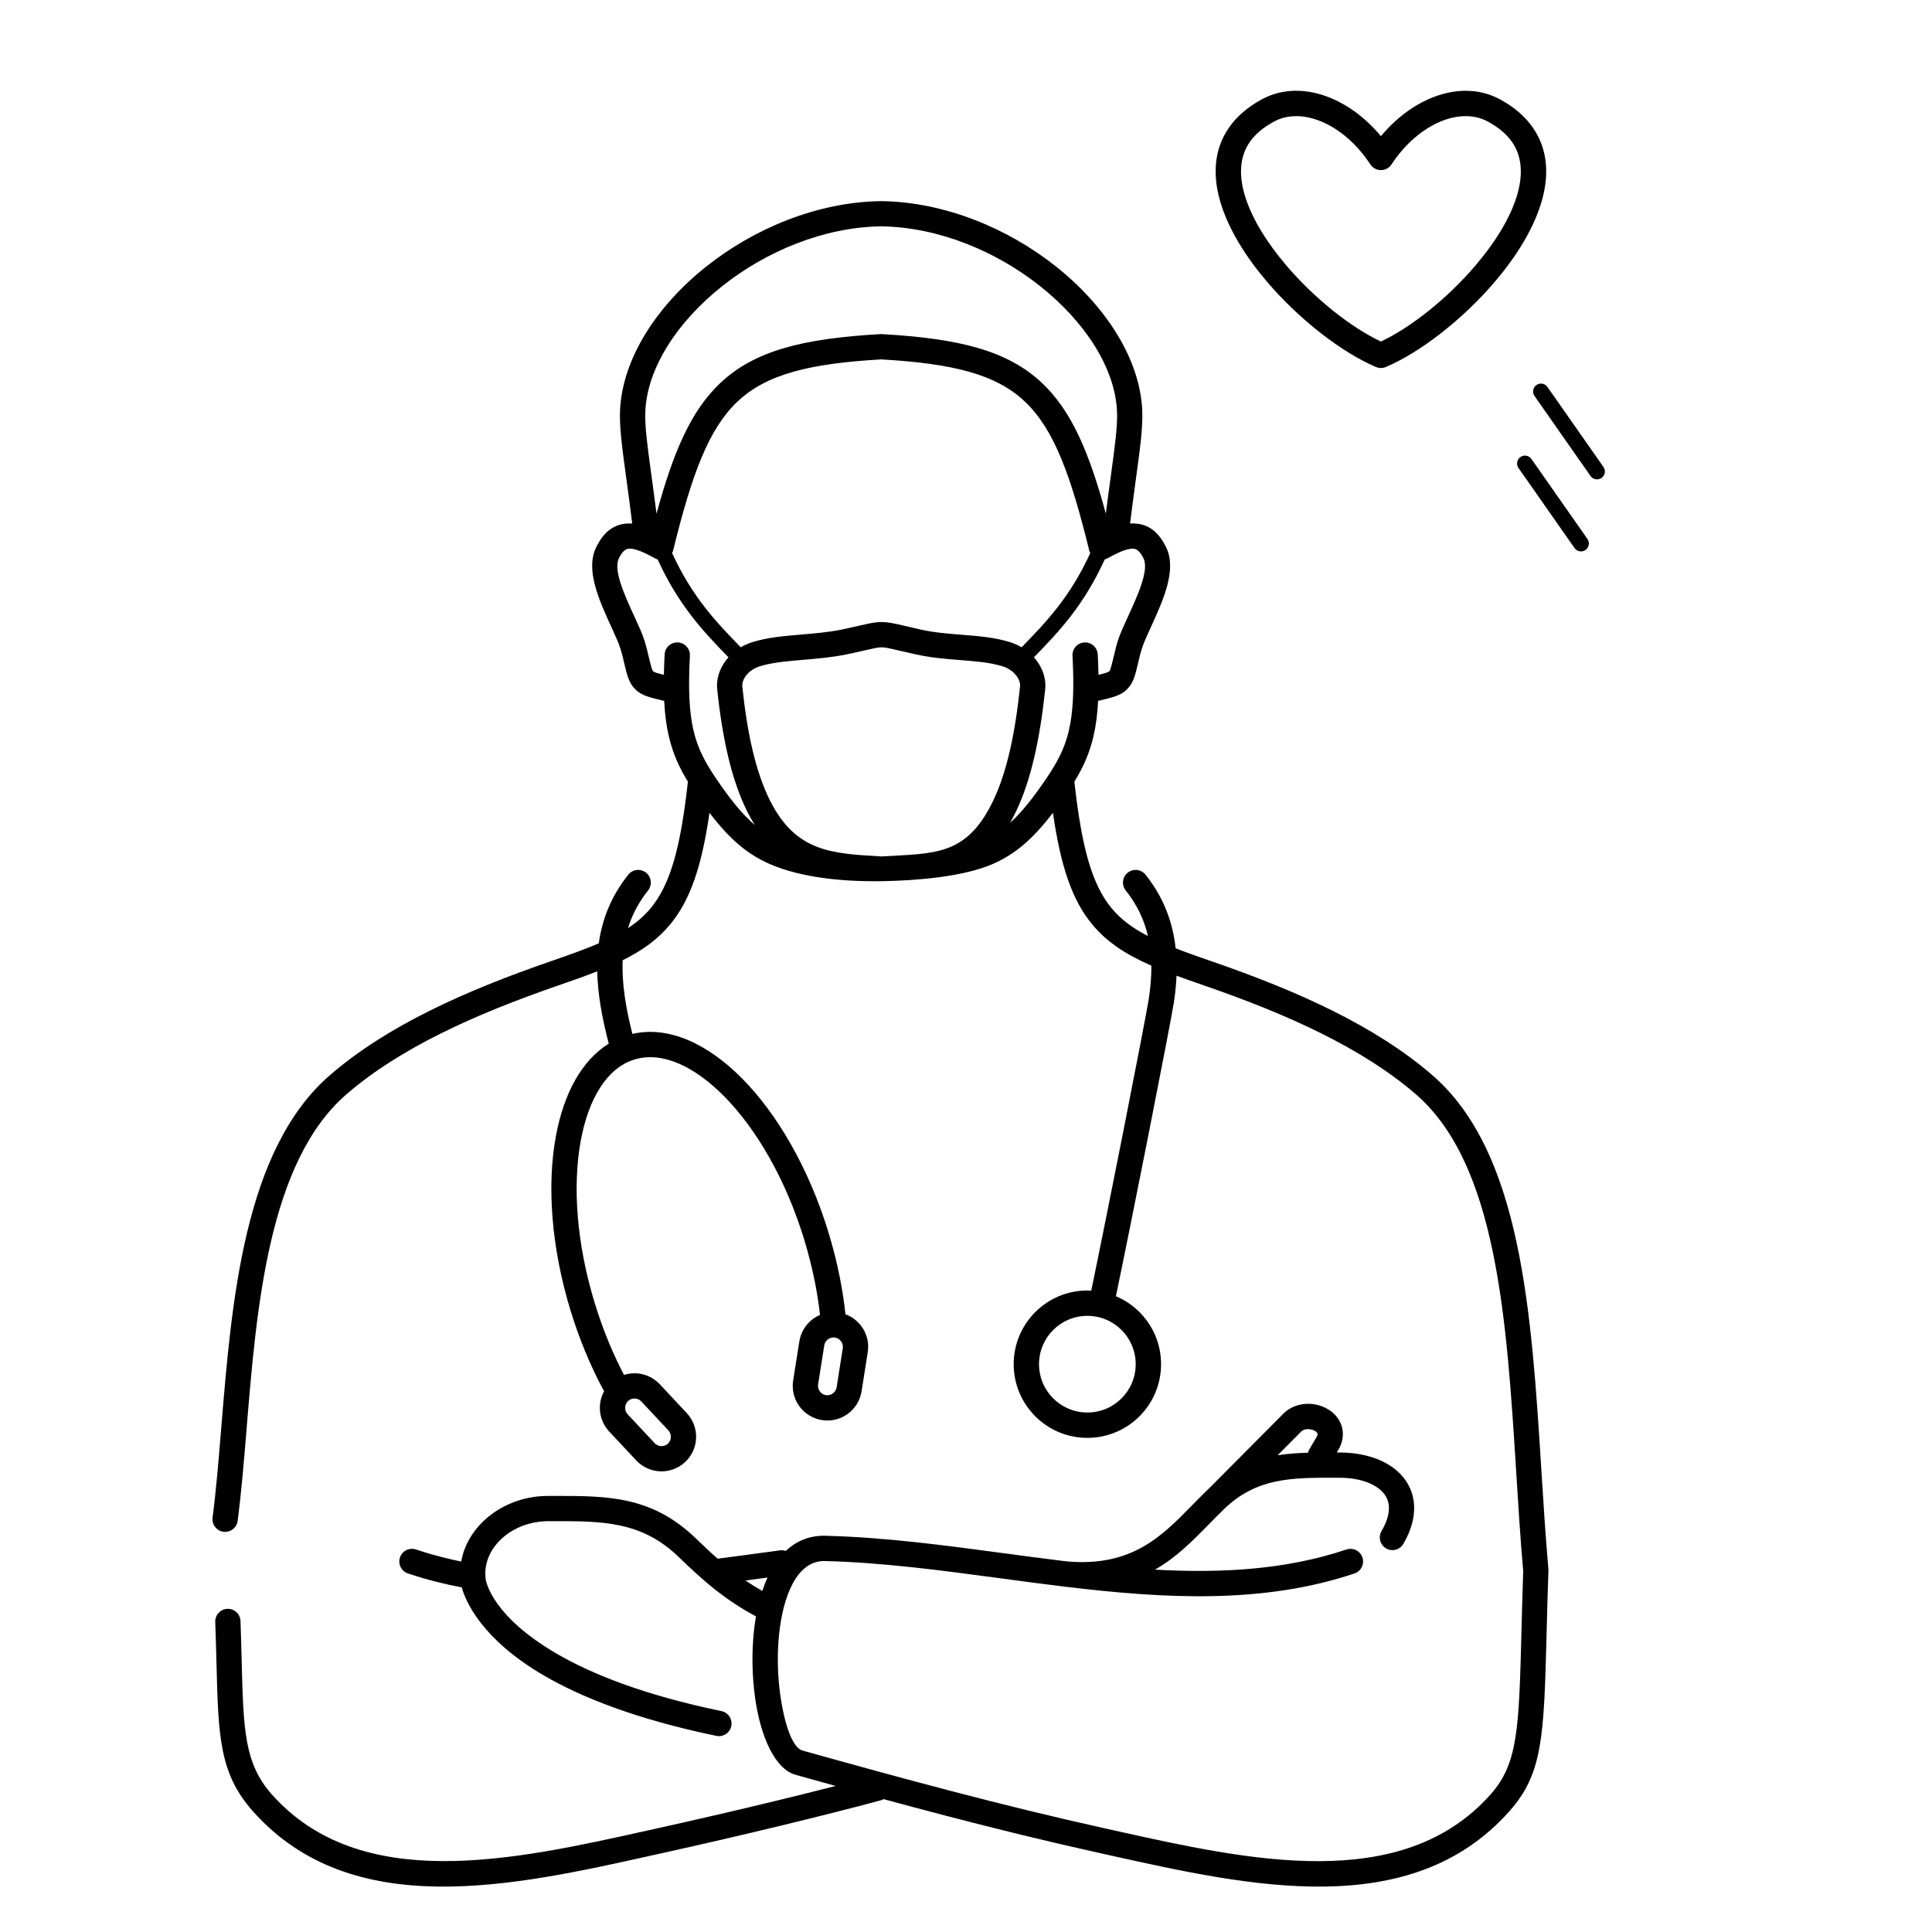 <?xml version="1.0" encoding="UTF-8"?>
<!-- Uploaded to: SVG Repo, www.svgrepo.com, Generator: SVG Repo Mixer Tools -->
<svg fill="#000000" width="800px" height="800px" version="1.1" viewBox="144 144 512 512" xmlns="http://www.w3.org/2000/svg">
 <path d="m252.11 560.98c-1.754-0.586-2.699-2.484-2.113-4.238 0.586-1.754 2.484-2.699 4.238-2.113 2.293 0.77 4.656 1.457 7.078 2.07 1.664 0.422 3.301 0.797 4.906 1.125 0.723-4.047 2.789-7.695 5.773-10.594 3.644-3.539 8.668-5.969 14.242-6.625 0.938-0.109 1.945-0.168 3.019-0.168h1.461c14.254-0.023 26.031-0.039 37.785 11.34 1.934 1.871 3.797 3.633 5.691 5.293 0.094-0.02 0.191-0.035 0.289-0.047 3.527-0.445 6.637-0.867 10.086-1.336 1.59-0.215 3.273-0.445 6.148-0.824 0.531-0.07 1.051-0.008 1.527 0.156 2.777-2.629 6.258-4.133 10.531-4.023 15.676 0.391 31.57 2.523 47.469 4.656 5.504 0.738 11.012 1.477 16.5 2.141 0.027 0 0.059 0.004 0.09 0.008 17.082 1.457 25.016-6.644 32.949-14.746 1.285-1.312 2.57-2.625 3.898-3.91 0.199-0.195 0.398-0.383 0.602-0.57l19.836-19.949c0.059-0.062 0.117-0.121 0.18-0.18 2.219-2.059 5.191-2.715 7.898-2.316 1.438 0.211 2.828 0.73 4.016 1.504 1.293 0.84 2.348 1.984 2.992 3.371 0.859 1.863 0.969 4.047-0.086 6.391-0.062 0.156-0.133 0.309-0.223 0.457l-0.621 1.07h0.691c4.926 0.004 9.336 1.074 12.703 3.035 2.152 1.254 3.906 2.875 5.141 4.828 1.266 2.004 1.965 4.316 1.961 6.898 0 2.891-0.891 6.066-2.856 9.441-0.926 1.602-2.977 2.148-4.578 1.219-1.602-0.926-2.148-2.977-1.219-4.578 1.352-2.32 1.965-4.356 1.965-6.082 0-1.254-0.332-2.371-0.938-3.328-0.641-1.012-1.605-1.883-2.828-2.598-2.379-1.387-5.621-2.141-9.344-2.144h-1.301c-11.316-0.016-20.668-0.031-29.312 8.336-1.285 1.242-2.539 2.523-3.793 3.805-4.398 4.492-8.801 8.984-14.488 12.215 17.559 0.98 34.676 0.051 50.746-5.336 1.754-0.586 3.652 0.359 4.238 2.113 0.586 1.754-0.359 3.652-2.113 4.238-24.301 8.145-50.27 6.684-76.539 3.519-0.039-0.004-0.078-0.008-0.121-0.008-0.117-0.008-0.234-0.027-0.348-0.047-5.519-0.668-11.051-1.41-16.582-2.152-15.738-2.113-31.48-4.227-46.734-4.606-3.769-0.094-6.574 2.281-8.543 5.973-1.91 3.574-3.074 8.312-3.606 13.395-0.547 5.219-0.418 10.738 0.258 15.734 1.078 7.981 3.25 14.367 5.906 15.109 13.438 3.754 26.59 7.383 39.746 10.816 13.227 3.453 26.5 6.727 40.137 9.75l3.164 0.703c35.145 7.82 75.789 16.863 99.336-9.633 7.273-8.188 7.512-17.332 8.184-43.117 0.125-4.82 0.266-10.199 0.461-16.078-0.734-8.379-1.297-17.344-1.859-26.332-2.535-40.453-5.106-81.434-26.586-100.02-7.059-6.106-15.535-11.395-25.035-16.125-9.574-4.766-20.168-8.945-31.379-12.809-2.492-0.859-4.824-1.676-7.012-2.488-0.098 2.344-0.344 4.727-0.711 7.152-0.363 2.398-3.371 17.988-6.875 35.738-2.832 14.348-6.043 30.355-8.477 42.055 2.352 0.988 4.469 2.426 6.246 4.199 3.535 3.535 5.719 8.414 5.719 13.809 0 5.391-2.188 10.273-5.719 13.809-3.535 3.535-8.414 5.719-13.809 5.719-5.391 0-10.273-2.188-13.809-5.719-3.535-3.535-5.719-8.414-5.719-13.809 0-5.391 2.188-10.273 5.719-13.809 3.535-3.535 8.414-5.719 13.809-5.719 0.344 0 0.688 0.008 1.027 0.027 2.301-11.086 5.516-27.109 8.426-41.848 3.484-17.648 6.465-33.113 6.82-35.453 0.461-3.035 0.711-5.977 0.688-8.816-6.664-2.918-11.711-6.137-15.691-10.953-5.269-6.371-8.324-15.227-10.402-29.555-5.231 6.856-9.934 10.938-15.891 13.547-7.856 3.438-20.199 4.379-28.613 4.562-10.801 0.234-22.176-0.867-30.613-4.562-5.957-2.609-10.66-6.691-15.891-13.547-2.078 14.328-5.133 23.184-10.402 29.555-3.344 4.043-7.434 6.957-12.605 9.516-0.266 6.074 0.809 12.602 2.57 19.527 9.465-2.188 19.855 2.457 29.168 11.902 9.246 9.383 17.562 23.641 22.75 40.551 1.27 4.137 2.289 8.203 3.07 12.164 0.648 3.289 1.137 6.523 1.477 9.684 1.75 0.637 3.223 1.781 4.269 3.223 1.375 1.895 2.035 4.316 1.641 6.812l-1.637 10.363c-0.395 2.512-1.773 4.621-3.672 6.004-1.891 1.375-4.316 2.035-6.812 1.641h-0.004c-2.512-0.398-4.621-1.773-6.004-3.672-1.375-1.895-2.035-4.316-1.641-6.812l1.637-10.363c0.398-2.512 1.773-4.621 3.672-6.004 0.562-0.406 1.168-0.754 1.809-1.023-0.316-2.801-0.758-5.664-1.328-8.562-0.75-3.809-1.711-7.648-2.887-11.484-4.867-15.867-12.586-29.16-21.125-37.82-7.934-8.047-16.418-11.965-23.621-9.883-0.137 0.051-0.281 0.098-0.426 0.129-7.129 2.316-11.961 10.316-14.012 21.426-2.211 11.961-1.141 27.293 3.727 43.156 1.086 3.535 2.309 6.941 3.648 10.188 1.262 3.059 2.629 5.981 4.074 8.742 1-0.316 2.043-0.457 3.078-0.422 2.312 0.078 4.602 1.023 6.32 2.816l0.012-0.012c0.105 0.105 0.207 0.219 0.297 0.336l6.938 7.418c1.73 1.848 2.547 4.227 2.469 6.562-0.078 2.312-1.023 4.602-2.82 6.32l0.012 0.012c-0.129 0.129-0.266 0.246-0.406 0.348-1.801 1.535-4.039 2.258-6.25 2.188-2.312-0.078-4.602-1.023-6.32-2.816l-0.012 0.012c-0.105-0.105-0.207-0.219-0.297-0.336l-6.863-7.336-0.012 0.012c-0.129-0.129-0.242-0.266-0.348-0.406-1.535-1.801-2.258-4.039-2.188-6.25 0.047-1.43 0.426-2.852 1.137-4.137-0.094-0.129-0.184-0.266-0.262-0.414-1.707-3.195-3.305-6.566-4.758-10.09-1.426-3.449-2.719-7.047-3.859-10.762-5.188-16.91-6.305-33.379-3.91-46.332 2.09-11.305 6.871-20.078 14.008-24.492-1.742-6.672-2.926-13.055-3.055-19.16-3.031 1.195-6.363 2.375-10.035 3.641-11.211 3.863-21.805 8.043-31.379 12.809-9.496 4.727-17.977 10.016-25.035 16.125-20.676 17.891-23.84 56.512-26.484 88.793-0.703 8.598-1.371 16.758-2.363 24.262-0.238 1.832-1.918 3.125-3.754 2.887-1.832-0.238-3.125-1.918-2.887-3.754 0.926-7.016 1.602-15.242 2.312-23.918 2.746-33.531 6.031-73.641 28.793-93.336 7.543-6.527 16.484-12.121 26.426-17.066 9.863-4.91 20.727-9.199 32.191-13.148 4.832-1.664 9.012-3.164 12.629-4.719 0.902-6.453 3.297-12.52 7.812-18.188 1.152-1.449 3.262-1.691 4.711-0.539 1.449 1.152 1.691 3.262 0.539 4.711-2.527 3.172-4.246 6.5-5.32 9.984 2.348-1.535 4.336-3.25 6.012-5.273 5.207-6.297 7.934-16.07 9.863-33.539-2.305-3.758-3.973-7.402-5.039-11.949-0.652-2.766-1.062-5.84-1.246-9.457l-0.281-0.066c-3.769-0.902-5.68-1.359-7.316-2.945-1.738-1.684-2.191-3.582-3.106-7.434-0.398-1.688-0.188-0.82 0.008-0.004h0.004l-0.23-0.965c-0.156-0.656-0.355-1.398-0.652-2.34-0.266-0.836-0.57-1.676-0.938-2.516-0.512-1.164-0.961-2.148-1.418-3.148-3.356-7.336-7.023-15.355-4.078-21.336 2.07-4.203 4.793-6.102 8.41-6.266 0.371-0.016 0.746-0.012 1.125 0.012-0.594-4.836-1.117-8.672-1.574-12.008-1.117-8.176-1.848-13.539-1.648-18.016 0.609-13.602 9.668-27.633 22.922-38.141 12.723-10.09 29.406-17.035 46.211-17.273h0.098c16.809 0.234 33.504 7.184 46.23 17.273 13.254 10.512 22.312 24.539 22.922 38.141 0.199 4.477-0.531 9.84-1.648 18.016-0.457 3.336-0.98 7.168-1.574 12.008 0.379-0.023 0.754-0.031 1.125-0.012 3.617 0.164 6.34 2.059 8.41 6.266 2.945 5.981-0.723 14-4.078 21.336-0.457 1-0.906 1.984-1.418 3.148-0.367 0.836-0.672 1.68-0.938 2.516-0.297 0.941-0.496 1.684-0.652 2.34l-0.23 0.965h0.004c0.199-0.816 0.41-1.688 0.008 0.004-0.914 3.852-1.363 5.754-3.106 7.434-1.637 1.582-3.547 2.043-7.316 2.945l-0.281 0.066c-0.184 3.617-0.594 6.688-1.246 9.457-1.07 4.547-2.738 8.191-5.039 11.949 1.926 17.469 4.656 27.246 9.863 33.539 2.481 2.996 5.637 5.305 9.637 7.375-0.984-4.238-2.856-8.27-5.894-12.086-1.152-1.449-0.91-3.559 0.539-4.711 1.449-1.152 3.559-0.91 4.711 0.539 4.051 5.09 6.402 10.516 7.496 16.27 0.203 1.07 0.363 2.148 0.48 3.234 2.824 1.105 5.949 2.211 9.41 3.402 11.465 3.949 22.328 8.238 32.191 13.148 9.941 4.949 18.879 10.539 26.426 17.066 23.613 20.434 26.273 62.82 28.895 104.66 0.547 8.75 1.098 17.477 1.867 26.285 0.02 0.23 0.016 0.457-0.008 0.676-0.203 6.047-0.34 11.309-0.461 16.027-0.719 27.617-0.973 37.414-9.863 47.418-26.148 29.426-68.859 19.922-105.79 11.707l-3.164-0.703c-13.812-3.062-27.145-6.348-40.375-9.801-5.531-1.445-11.035-2.914-16.539-4.41-0.258 0.152-0.543 0.277-0.852 0.355-7.883 2.121-17.051 4.43-26.492 6.711-10.492 2.539-21.246 5.016-30.836 7.141l-3.164 0.703c-36.93 8.219-79.641 17.723-105.79-11.707-8.895-10.008-9.148-19.906-9.641-39.23-0.082-3.285-0.176-6.859-0.328-10.934-0.066-1.848 1.379-3.398 3.227-3.465s3.398 1.379 3.465 3.227c0.145 3.898 0.238 7.606 0.328 11.012 0.453 17.68 0.684 26.734 7.961 34.926 23.547 26.496 64.191 17.453 99.336 9.633l3.164-0.703c9.422-2.09 20.113-4.555 30.703-7.117 5.481-1.324 10.957-2.684 16.238-4.039-3.531-0.977-7.074-1.965-10.633-2.957-5.473-1.527-9.344-10.199-10.762-20.672-0.742-5.5-0.883-11.57-0.281-17.309 0.141-1.355 0.328-2.695 0.555-4.012-3.883-2.059-7.219-4.277-10.34-6.707-3.484-2.711-6.723-5.711-10.188-9.066-9.797-9.484-20.352-9.469-33.117-9.449h-1.461c-0.711 0-1.469 0.047-2.258 0.141-4.078 0.48-7.719 2.227-10.332 4.762-2.5 2.43-4.035 5.582-4.035 9 0 0.402 0.031 0.859 0.09 1.375 0.145 1.223 2.152 10.121 18.812 19.828 9.398 5.477 23.262 10.992 43.688 15.234 1.812 0.375 2.973 2.152 2.598 3.961-0.375 1.812-2.152 2.973-3.961 2.598-21.23-4.406-35.754-10.207-45.684-15.992-16.34-9.52-20.707-19.473-21.793-23.363-2.305-0.438-4.539-0.922-6.691-1.469-2.5-0.633-5.023-1.371-7.574-2.227zm298.55-312.04c-0.66-0.945-0.43-2.25 0.516-2.91 0.945-0.66 2.25-0.43 2.91 0.516l14.844 21.207c0.66 0.945 0.43 2.25-0.516 2.91-0.945 0.66-2.25 0.43-2.91-0.516zm-4.242 19.086c-0.66-0.945-0.43-2.25 0.516-2.91 0.945-0.66 2.25-0.43 2.91 0.516l14.844 21.207c0.66 0.945 0.43 2.25-0.516 2.91-0.945 0.66-2.25 0.43-2.91-0.516zm-36.457-87.938c3.848-4.629 8.457-8.086 13.211-10.07 6.227-2.598 12.73-2.707 18.273 0.273 3.871 2.082 6.734 4.609 8.73 7.465 4.188 5.984 4.441 13.098 2.133 20.43-2.152 6.84-6.57 13.891-12.023 20.32-8.621 10.164-19.973 18.91-29.012 22.754-0.871 0.371-1.816 0.344-2.625 0l-0.02-0.008c-9.035-3.848-20.379-12.59-28.996-22.75-5.453-6.426-9.867-13.48-12.023-20.32-2.309-7.336-2.059-14.445 2.133-20.43 2-2.856 4.859-5.383 8.73-7.465 5.543-2.984 12.047-2.875 18.273-0.273 4.754 1.984 9.359 5.441 13.211 10.07zm15.781-3.875c-4.762 1.988-9.398 5.914-12.945 11.305-0.25 0.395-0.586 0.742-1 1.016-1.551 1.016-3.629 0.578-4.644-0.973-3.551-5.414-8.199-9.355-12.973-11.348-4.398-1.836-8.867-1.984-12.527-0.012-2.922 1.574-5.023 3.394-6.422 5.394-2.844 4.062-2.922 9.176-1.215 14.605 1.867 5.926 5.816 12.188 10.734 17.984 7.555 8.91 17.262 16.59 25.207 20.328 7.945-3.738 17.652-11.422 25.207-20.328 4.918-5.797 8.871-12.055 10.734-17.984 1.711-5.43 1.629-10.543-1.215-14.605-1.398-2-3.5-3.82-6.422-5.394-3.66-1.969-8.129-1.824-12.527 0.012zm-84.523 320.25c-2.316-2.316-5.519-3.75-9.059-3.75-3.539 0-6.742 1.434-9.059 3.75-2.316 2.316-3.75 5.519-3.75 9.059 0 3.539 1.434 6.742 3.75 9.059 2.316 2.316 5.519 3.75 9.059 3.75 3.539 0 6.742-1.434 9.059-3.75s3.75-5.519 3.75-9.059c0-3.539-1.434-6.742-3.75-9.059zm-130.68 18.758-0.008-0.008c-0.027 0.023-0.055 0.047-0.082 0.074-0.492 0.461-0.754 1.09-0.773 1.727-0.02 0.578 0.152 1.156 0.516 1.625l0.074 0.07-0.008 0.008c0.023 0.027 0.047 0.055 0.074 0.082l6.941 7.418c0.055 0.047 0.109 0.098 0.16 0.152l-0.012 0.012 0.074 0.082c0.461 0.492 1.09 0.754 1.727 0.773 0.578 0.02 1.156-0.152 1.625-0.516l0.07-0.074 0.008 0.008c0.027-0.023 0.055-0.047 0.082-0.074 0.492-0.461 0.754-1.09 0.773-1.727 0.023-0.648-0.195-1.297-0.656-1.789l-6.941-7.418c-0.055-0.047-0.109-0.098-0.16-0.152l0.012-0.012-0.074-0.082c-0.461-0.492-1.09-0.754-1.727-0.773-0.578-0.02-1.156 0.152-1.625 0.516l-0.07 0.074zm54.934-16.719c-0.129-0.012-0.258-0.031-0.383-0.059-0.602-0.043-1.184 0.137-1.656 0.48-0.469 0.34-0.82 0.836-0.957 1.41-0.016 0.168-0.047 0.332-0.086 0.492l-1.586 10.055c-0.105 0.668 0.078 1.328 0.457 1.855 0.34 0.469 0.836 0.82 1.41 0.957 0.129 0.012 0.258 0.031 0.383 0.059 0.602 0.043 1.184-0.137 1.656-0.48 0.52-0.375 0.891-0.938 0.996-1.594l1.637-10.363c0.105-0.668-0.078-1.328-0.457-1.855-0.34-0.469-0.836-0.82-1.41-0.957zm-23.906 64.352c1.406 0.957 2.875 1.875 4.445 2.758 0.41-1.238 0.871-2.426 1.383-3.547l-1.941 0.266c-1.289 0.176-2.523 0.344-3.887 0.523zm-4.519-244.66c-6.836-7.027-13.223-13.809-18.762-25.938-0.328-0.086-0.629-0.219-0.902-0.391-2.891-1.605-5.109-2.535-6.672-2.465-0.98 0.043-1.84 0.812-2.691 2.539-1.543 3.133 1.434 9.637 4.16 15.59 0.539 1.176 1.07 2.336 1.473 3.254 0.512 1.16 0.895 2.207 1.199 3.172 0.273 0.859 0.52 1.824 0.758 2.812l0.23 0.973 0.012-0.004c-0.156-0.664-0.266-1.133 0 0 0.613 2.59 0.918 3.867 1.215 4.156 0.281 0.273 1.18 0.527 2.867 0.938 0.031-1.695 0.098-3.492 0.199-5.406 0.094-1.848 1.668-3.269 3.516-3.176s3.269 1.668 3.176 3.516c-0.473 8.98-0.164 15.059 0.977 19.902 1.098 4.668 3.031 8.297 5.836 12.453 3.809 5.648 7.051 9.652 10.387 12.52-0.672-1.078-1.309-2.211-1.914-3.402-4.191-8.285-6.66-19.352-8.051-32.586-0.281-2.676 0.613-5.488 2.461-7.832 0.168-0.211 0.344-0.422 0.527-0.625zm-14.93-27.621c5.312 11.598 11.535 18.129 18.188 24.965 0.969-0.57 2.035-1.047 3.191-1.398 4.055-1.238 8.387-1.602 12.926-1.984 3.562-0.301 7.258-0.609 10.734-1.336 1.93-0.402 3.492-0.762 4.746-1.051 2.633-0.605 4.004-0.918 5.703-0.918 1.828 0 3.391 0.363 6.644 1.125 1.336 0.312 2.906 0.68 3.676 0.852 3.613 0.812 7.387 1.109 11.012 1.398 4.379 0.344 8.559 0.676 12.609 1.914 1.156 0.352 2.223 0.828 3.191 1.398 6.656-6.84 12.879-13.367 18.188-24.965-0.121-0.234-0.219-0.488-0.285-0.754-4.875-19.828-9.297-32.09-17.07-39.426-7.664-7.231-19.082-10.066-38.051-11.148-18.965 1.082-30.387 3.918-38.051 11.148-7.773 7.336-12.195 19.598-17.07 39.426-0.066 0.27-0.164 0.52-0.285 0.754zm-12.789 28.711c0.188 0.77 0.359 1.492 0.004 0zm6.512-1.543c0.547 2.285 0.23 0.941 0.012-0.004zm61.68 53.227c14.148-0.852 22.609-0.02 29.695-14.809 3.602-7.512 5.789-17.703 7.102-30.188 0.102-0.953-0.277-2.031-1.047-3.004-0.828-1.051-2.082-1.938-3.672-2.422-3.273-1-7.141-1.305-11.191-1.625-3.809-0.301-7.773-0.613-11.957-1.555-2.144-0.484-3-0.684-3.727-0.852-2.801-0.656-4.141-0.969-5.121-0.969-0.887 0-2.023 0.262-4.207 0.762-1.23 0.281-2.766 0.633-4.875 1.074-3.977 0.832-7.832 1.156-11.547 1.469-4.223 0.355-8.254 0.695-11.535 1.695-1.59 0.484-2.844 1.371-3.672 2.422-0.766 0.969-1.145 2.051-1.047 3.004 1.312 12.453 3.574 22.75 7.371 30.25 6.91 13.664 16.461 13.965 29.43 14.746zm34.141-8.891c3.113-2.82 6.18-6.668 9.746-11.953 2.805-4.156 4.738-7.789 5.836-12.453 1.141-4.844 1.449-10.922 0.977-19.902-0.094-1.848 1.328-3.422 3.176-3.516 1.848-0.094 3.422 1.328 3.516 3.176 0.102 1.918 0.168 3.715 0.199 5.406 1.684-0.41 2.586-0.668 2.867-0.938 0.297-0.289 0.602-1.566 1.215-4.156 0.27-1.129 0.156-0.664 0 0l0.012 0.004 0.23-0.973c0.234-0.984 0.484-1.953 0.758-2.812 0.305-0.965 0.691-2.012 1.199-3.172 0.402-0.918 0.934-2.074 1.473-3.254 2.723-5.953 5.699-12.461 4.16-15.59-0.852-1.727-1.711-2.492-2.691-2.539-1.559-0.07-3.777 0.859-6.672 2.465-0.273 0.168-0.578 0.301-0.902 0.391-5.535 12.129-11.926 18.914-18.762 25.938 0.184 0.203 0.359 0.414 0.527 0.625 1.848 2.344 2.742 5.156 2.461 7.832-1.391 13.207-3.766 24.117-7.731 32.391-0.504 1.055-1.035 2.062-1.59 3.031zm70.93 167.58c2.598-0.406 5.262-0.59 8.02-0.672 0.074-0.281 0.188-0.555 0.34-0.816l2.078-3.574c0.145-0.348 0.152-0.605 0.074-0.777-0.094-0.199-0.289-0.395-0.551-0.562-0.367-0.238-0.832-0.402-1.34-0.48-0.867-0.129-1.766 0.031-2.359 0.578l-6.266 6.301zm-164.61-249.54c4.481-16.449 9.16-27.301 16.895-34.605 9.02-8.512 21.691-11.793 42.395-12.965 0.141-0.012 0.285-0.012 0.43-0.004 20.742 1.168 33.43 4.449 42.457 12.969 7.738 7.301 12.418 18.156 16.895 34.605 0.473-3.731 0.949-7.203 1.367-10.289 1.066-7.824 1.77-12.957 1.594-16.836-0.52-11.586-8.582-23.809-20.402-33.184-11.656-9.242-26.863-15.605-42.098-15.828-15.23 0.223-30.441 6.586-42.098 15.828-11.82 9.371-19.883 21.598-20.402 33.184-0.176 3.875 0.527 9.012 1.594 16.836 0.422 3.082 0.895 6.559 1.367 10.289zm121.21 37.621c-0.223 0.945-0.539 2.289 0.012 0.004zm6.519 1.543c-0.355 1.492-0.184 0.77 0.004 0z"/>
</svg>